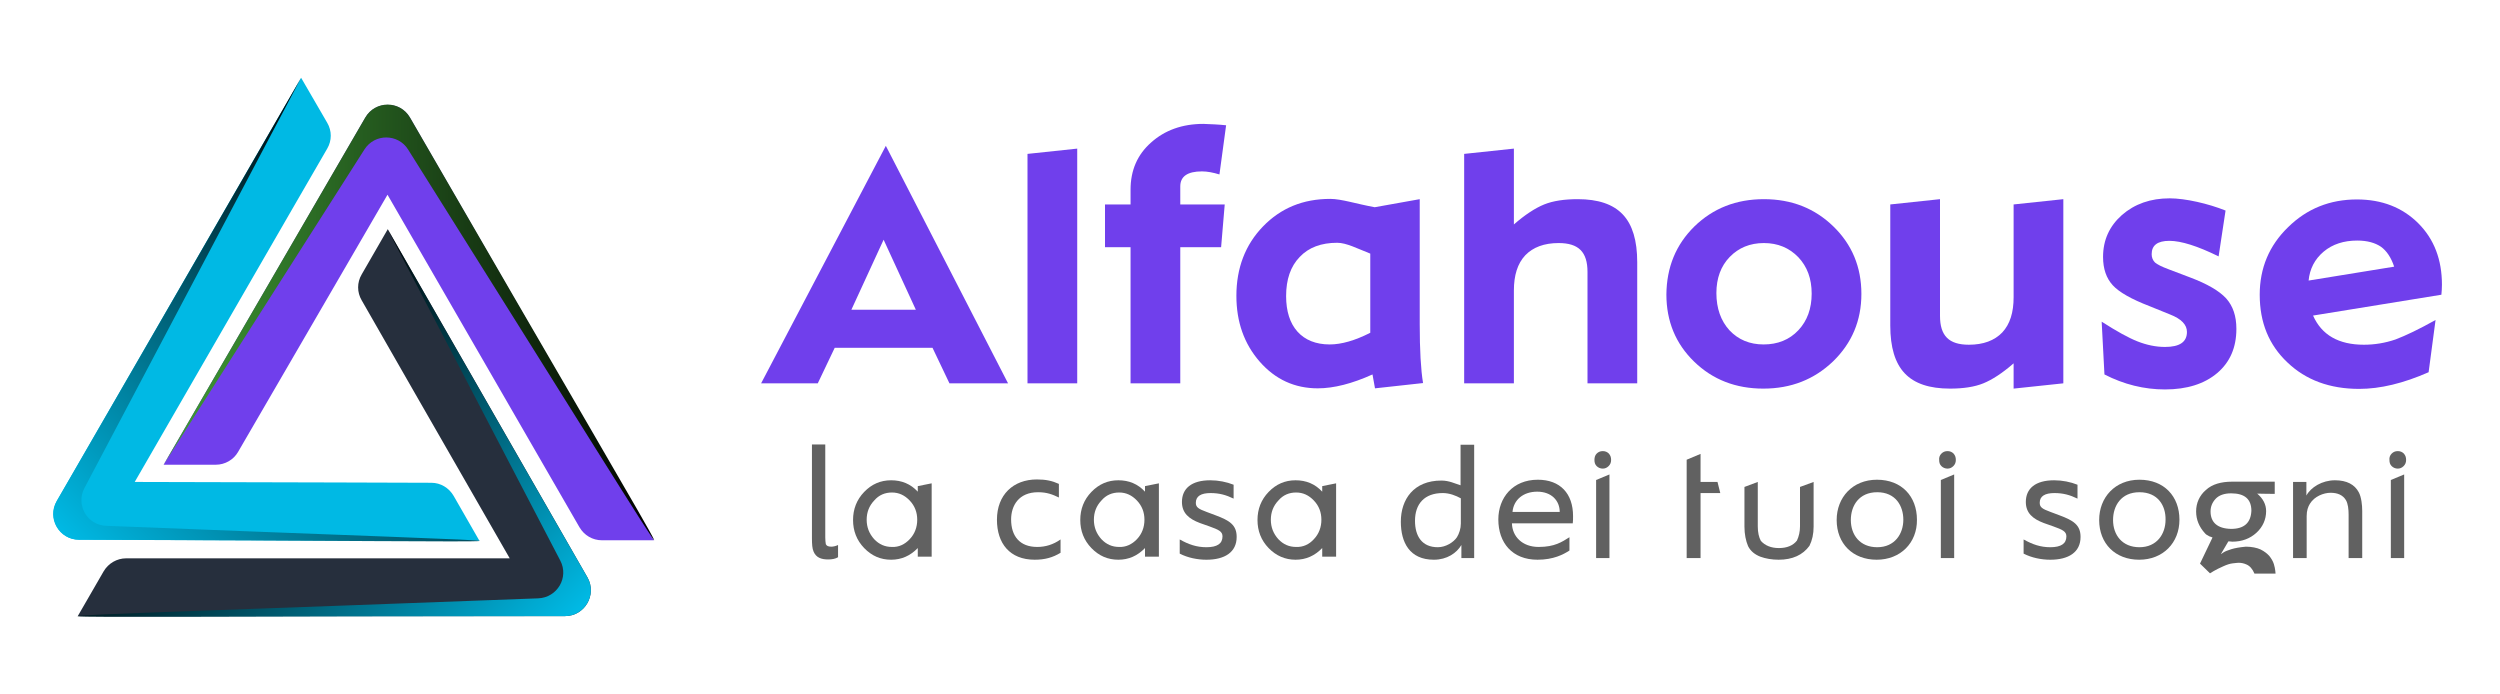 <svg xmlns="http://www.w3.org/2000/svg" xmlns:xlink="http://www.w3.org/1999/xlink" id="Livello_1" x="0px" y="0px" viewBox="0 0 900 250" style="enable-background:new 0 0 900 250;" xml:space="preserve"><style type="text/css">	.st0{fill-rule:evenodd;clip-rule:evenodd;fill:#703FEC;}	.st1{fill-rule:evenodd;clip-rule:evenodd;fill:#00B9E4;}	.st2{fill-rule:evenodd;clip-rule:evenodd;fill:#262F3D;}	.st3{fill-rule:evenodd;clip-rule:evenodd;fill:url(#XMLID_119_);}	.st4{fill-rule:evenodd;clip-rule:evenodd;fill:url(#XMLID_120_);}	.st5{fill-rule:evenodd;clip-rule:evenodd;fill:url(#XMLID_121_);}	.st6{fill:#703FEC;}	.st7{fill:#616161;}</style><g id="XMLID_112_">	<path id="XMLID_118_" class="st0" d="M58.9,167.3h18.8c3.3,0,6.4-1.8,8-4.6c11-18.9,50.5-86.9,53.8-92.6  c14.3,24.7,57.7,100,69.1,119.7c1.7,2.9,4.7,4.7,8.1,4.7h18.7c-2.4-4.1-64.9-112.5-87.8-152.1c-3.6-6.2-12.5-6.2-16.1,0  C116.5,68.3,104,89.8,58.9,167.3z"></path>	<path id="XMLID_117_" class="st1" d="M172.6,194.7l-9.3-16.2c-1.7-2.9-4.7-4.7-8-4.7c-37.8-0.1-19.5-0.1-106.8-0.3  c72-124.7,55.8-96.7,69.3-120c1.7-2.9,1.7-6.4,0-9.3L108.4,28c-16.4,28.4-65,112.6-88,152.4c-3.6,6.2,0.9,13.9,8,13.9  C76.2,194.5,124.4,194.6,172.6,194.7z"></path>	<path id="XMLID_116_" class="st2" d="M139.6,82.5l-9.4,16.3c-1.7,2.9-1.7,6.4,0,9.3c17.1,29.9,16.5,28.8,53.3,92.9H45.4  c-3.3,0-6.4,1.8-8.1,4.7L28,221.8h175.4c7.1,0,11.6-7.7,8.1-13.9C189.4,169.3,161.9,121.4,139.6,82.5z"></path>	<linearGradient id="XMLID_119_" gradientUnits="userSpaceOnUse" x1="58.937" y1="116.157" x2="235.532" y2="116.157">		<stop offset="0" style="stop-color:#3F9C35"></stop>		<stop offset="1" style="stop-color:#000000"></stop>	</linearGradient>	<path id="XMLID_115_" class="st3" d="M58.9,167.3l72.3-113.5c3.7-5.8,12.1-5.7,15.7,0c121.4,193.1,114.6,185.6,0.7-11.5  c-3.6-6.2-12.5-6.2-16.1,0L58.9,167.3z"></path>			<linearGradient id="XMLID_120_" gradientUnits="userSpaceOnUse" x1="8762.714" y1="-8980.137" x2="8724.815" y2="-8838.762" gradientTransform="matrix(-0.5 0.866 -0.866 -0.5 -3216.894 -11829.852)">		<stop offset="0" style="stop-color:#00B9E4"></stop>		<stop offset="1" style="stop-color:#000000"></stop>	</linearGradient>	<path id="XMLID_114_" class="st4" d="M139.5,82.5l62.2,119.3c3.2,6.1-1.1,13.3-7.9,13.6c-224,8.5-221.4,6.5,9.6,6.4  c7.1,0,11.6-7.7,8.1-13.9L139.5,82.5z"></path>	<linearGradient id="XMLID_121_" gradientUnits="userSpaceOnUse" x1="41.064" y1="210.833" x2="166.144" y2="85.753">		<stop offset="0" style="stop-color:#00B9E4"></stop>		<stop offset="1" style="stop-color:#000000"></stop>	</linearGradient>	<path id="XMLID_113_" class="st5" d="M108.4,28l-78,147.7c-3.2,6.1,1,13.4,7.9,13.6c184.4,7.3,177.2,5.6-9.8,5  c-7.1,0-11.6-7.8-8-14L108.4,28z"></path></g><g id="XMLID_89_">	<path id="XMLID_109_" class="st6" d="M362.9,138h-21.1l-6.1-12.8h-35.2l-6.1,12.8H274l44.9-85.5L362.9,138z M329.7,111.5  l-11.6-25.2l-11.6,25.2H329.7z"></path>	<path id="XMLID_107_" class="st6" d="M387.8,138h-17.9V55.4l17.9-1.9V138z"></path>	<path id="XMLID_105_" class="st6" d="M441.4,45.1L439,62.8c-2.3-0.7-4.4-1.1-6.3-1.1c-5.2,0-7.8,1.8-7.8,5.4v6.5h16L439.6,89h-14.7  v49H407V89h-9.2V73.6h9.2v-5.3c0-6.9,2.4-12.6,7.4-17c4.9-4.4,11.2-6.7,18.8-6.7C435.9,44.7,438.6,44.8,441.4,45.1z"></path>	<path id="XMLID_102_" class="st6" d="M511.1,71.7v45c0,9.3,0.4,16.4,1.2,21.2l-17.3,1.9l-0.9-5c-7.3,3.3-13.9,5-19.7,5  c-8.3,0-15.3-3.2-20.9-9.6c-5.6-6.4-8.4-14.3-8.4-23.7c0-10,3.2-18.4,9.6-25c6.4-6.6,14.4-9.9,24.2-9.9c4,0,9.4,1.8,16,3  L511.1,71.7z M493.3,119.8V91.3c-4.6-1.8-8.6-3.9-11.9-3.9c-5.8,0-10.3,1.7-13.5,5.1c-3.3,3.4-4.9,8.1-4.9,14.1  c0,5.5,1.4,9.8,4.1,12.8c2.7,3,6.6,4.6,11.6,4.6C482.9,124,487.8,122.6,493.3,119.8z"></path>	<path id="XMLID_100_" class="st6" d="M545,138h-17.9V55.4l17.9-1.9v27.3c4-3.5,7.7-5.9,10.9-7.2c3.2-1.3,7.3-1.9,12.1-1.9  c7.3,0,12.7,1.8,16.2,5.5c3.5,3.7,5.2,9.4,5.2,17.2V138h-17.9V97.9c0-3.6-0.8-6.2-2.5-7.9c-1.7-1.7-4.3-2.5-7.9-2.5  c-5.2,0-9.2,1.5-12,4.4c-2.8,3-4.1,7.2-4.1,12.7V138z"></path>	<path id="XMLID_97_" class="st6" d="M610,81.5c6.7-6.5,15-9.8,25-9.8c10,0,18.3,3.3,25,9.8c6.7,6.5,10.1,14.6,10.1,24.3  c0,9.6-3.4,17.7-10.2,24.3c-6.8,6.5-15.1,9.8-25.1,9.8c-9.9,0-18.2-3.2-24.9-9.7c-6.7-6.5-10-14.6-10-24.2  C600,96.2,603.3,88.1,610,81.5z M635,87.5c-5,0-9.1,1.7-12.3,5c-3.2,3.3-4.8,7.7-4.8,13c0,5.5,1.6,10,4.7,13.4  c3.2,3.4,7.3,5.1,12.3,5.1c5.1,0,9.3-1.7,12.5-5.1c3.2-3.4,4.8-7.8,4.8-13.2c0-5.4-1.6-9.7-4.8-13.1C644.1,89.2,640,87.5,635,87.5z  "></path>	<path id="XMLID_95_" class="st6" d="M724.9,73.6l17.9-1.9V138l-17.9,1.9v-9.1c-4,3.5-7.7,5.9-10.9,7.2c-3.2,1.3-7.2,1.9-12,1.9  c-7.4,0-12.8-1.8-16.3-5.5c-3.5-3.7-5.2-9.4-5.2-17.2V73.6l17.9-1.9v42c0,3.6,0.8,6.2,2.5,7.9c1.7,1.7,4.3,2.5,7.9,2.5  c5.2,0,9.2-1.5,12-4.4c2.8-3,4.1-7.2,4.1-12.7V73.6z"></path>	<path id="XMLID_93_" class="st6" d="M757.6,134.8l-1-19c5.3,3.4,9.6,5.8,12.9,7.1c3.3,1.3,6.6,2,9.9,2c5.3,0,7.9-1.8,7.9-5.4  c0-2.6-2-4.7-6.1-6.3l-7.4-3c-6.5-2.5-10.9-5-13.2-7.5c-2.3-2.5-3.5-5.9-3.5-10.2c0-6.1,2.3-11.1,6.8-15.1c4.6-4,10.3-6,17.2-6  c5.6,0,13.9,1.9,20.1,4.4l-2.5,16.5c-7.5-3.7-13.5-5.6-17.7-5.6c-4.3,0-6.4,1.6-6.4,4.8c0,1.2,0.4,2.2,1.2,3  c0.8,0.7,2.4,1.5,4.8,2.4l7.9,3c6.1,2.3,10.4,4.8,12.9,7.5c2.5,2.8,3.7,6.4,3.7,11c0,6.7-2.3,12-6.9,15.9  c-4.6,3.9-10.9,5.9-18.8,5.9C771.9,140.2,764.6,138.4,757.6,134.8z"></path>	<path id="XMLID_90_" class="st6" d="M876.8,115.2l-2.5,18.8c-9.1,4-17.4,6-25,6c-10.6,0-19.2-3.2-25.8-9.5  c-6.7-6.3-10-14.4-10-24.4c0-9.6,3.4-17.7,10.2-24.3c6.8-6.7,15.1-10,24.8-10c9,0,16.4,2.9,22.1,8.6c5.7,5.7,8.5,13.1,8.5,22.1  c0,1.3-0.1,2.5-0.2,3.6l-46.2,7.5c3.1,7,9.2,10.5,18.3,10.5c3.8,0,7.6-0.6,11.4-1.9C866.1,120.8,870.9,118.5,876.8,115.2z   M831.1,101l30.8-5c-1.1-3.3-2.7-5.7-4.8-7.2c-2.1-1.4-4.9-2.2-8.5-2.2c-4.8,0-8.9,1.3-12.1,4C833.3,93.3,831.5,96.8,831.1,101z"></path></g><g id="XMLID_23_">	<path id="XMLID_87_" class="st7" d="M298.1,201.4c-2.5,0-4.3-0.7-5.2-2.8c-0.5-1.1-0.6-2.7-0.6-4.9v-33.7h4.8v33.5  c0,0.9,0.1,1.9,0.2,2.4c0.3,0.6,0.8,0.9,2,0.9c0.6,0,1.6-0.2,2.4-0.6v4.4C300.7,201.2,299.5,201.4,298.1,201.4z"></path>	<path id="XMLID_84_" class="st7" d="M335.4,174v26.4h-5v-3.1c-2.7,2.8-5.9,4.2-9.6,4.2c-3.8,0-7-1.4-9.7-4.2c-2.7-2.8-4-6.2-4-10.1  c0-3.9,1.3-7.3,4-10.1c2.7-2.8,5.9-4.2,9.7-4.2c3.8,0,7,1.3,9.6,4.1v-2L335.4,174z M327.5,194.1c1.8-1.9,2.7-4.3,2.7-7  c0-2.7-0.9-5-2.7-6.9c-1.8-1.9-3.9-2.9-6.4-2.9c-2.5,0-4.7,0.9-6.4,2.9c-1.8,1.9-2.7,4.2-2.7,6.9c0,2.7,0.9,5,2.7,7  c1.8,1.9,3.9,2.8,6.4,2.8C323.6,197,325.7,196,327.5,194.1z"></path>	<path id="XMLID_82_" class="st7" d="M372.5,201.5c-9,0-13.6-5.9-13.6-14.4c0-8.9,5.8-14.5,14.4-14.5c3.2,0,5.5,0.5,7.9,1.6v4.9  c-2.3-1.1-4.3-1.9-7.5-1.9c-7,0-9.7,4.9-9.7,9.8c0,6,3.1,9.9,9.4,9.9c2.9,0,5.7-0.8,8.4-2.7v4.8C379,200.7,376.2,201.5,372.5,201.5  z"></path>	<path id="XMLID_79_" class="st7" d="M417.2,174v26.4h-5v-3.1c-2.7,2.8-5.9,4.2-9.6,4.2c-3.8,0-7-1.4-9.7-4.2c-2.7-2.8-4-6.2-4-10.1  c0-3.9,1.3-7.3,4-10.1c2.7-2.8,5.9-4.2,9.7-4.2c3.8,0,7,1.3,9.6,4.1v-2L417.2,174z M409.3,194.1c1.8-1.9,2.7-4.3,2.7-7  c0-2.7-0.9-5-2.7-6.9c-1.8-1.9-3.9-2.9-6.4-2.9c-2.5,0-4.7,0.9-6.4,2.9c-1.8,1.9-2.7,4.2-2.7,6.9c0,2.7,0.9,5,2.7,7  c1.8,1.9,3.9,2.8,6.4,2.8C405.3,197,407.5,196,409.3,194.1z"></path>	<path id="XMLID_77_" class="st7" d="M424.7,194.2c3.2,1.8,6.1,2.8,9.6,2.8c3.9,0,5.8-1.3,5.8-3.9c0-1.8-1.4-2.4-4.7-3.6l-3.4-1.2  c-4-1.5-6.5-3.6-6.5-7.6c0-4.8,3.4-7.8,10.2-7.8c2.9,0,5.9,0.6,8.4,1.6v5c-2.7-1.3-5.1-2-8.3-2c-3.4,0-5.3,1.1-5.3,3.5  c0,1.6,0.9,2.2,3.9,3.3l3.2,1.2c5.1,1.9,7.6,3.5,7.6,7.8c0,5.5-4.3,8.2-10.9,8.2c-3.2,0-6.7-0.7-9.6-2.2V194.2z"></path>	<path id="XMLID_74_" class="st7" d="M481,174v26.4h-5v-3.1c-2.7,2.8-5.9,4.2-9.6,4.2s-7-1.4-9.7-4.2c-2.7-2.8-4-6.2-4-10.1  c0-3.9,1.3-7.3,4-10.1c2.7-2.8,5.9-4.2,9.7-4.2s7,1.3,9.6,4.1v-2L481,174z M473,194.1c1.8-1.9,2.7-4.3,2.7-7c0-2.7-0.9-5-2.7-6.9  c-1.8-1.9-3.9-2.9-6.4-2.9c-2.5,0-4.7,0.9-6.4,2.9c-1.8,1.9-2.7,4.2-2.7,6.9c0,2.7,0.9,5,2.7,7c1.8,1.9,3.9,2.8,6.4,2.8  C469.1,197,471.3,196,473,194.1z"></path>	<path id="XMLID_71_" class="st7" d="M526.1,200.9v-4.7c-1.7,2.9-5.2,5.3-9.9,5.3c-8.8,0-11.9-6.3-11.9-13.7c0-8,4.6-14.8,14.6-14.8  c2.8,0,4.9,1.1,6.9,1.7v-14.6h4.9v40.8H526.1z M519.4,177.5c-6.6,0-10,3.9-10,10c0,5.5,2.5,9.5,8.2,9.5c2.9,0,5.7-1.8,6.9-3.6  c0.8-1.3,1.4-3.1,1.4-4.9v-9.1C524.1,178.4,521.8,177.5,519.4,177.5z"></path>	<path id="XMLID_68_" class="st7" d="M553.5,201.5c-9.1,0-14.1-6.1-14.1-14.5c0-7.8,5.2-14.3,14.2-14.3c8.1,0,12.7,5,12.7,13.1  c0,0.6,0,2.1-0.1,2.6h-21.9c0.1,4.7,3.7,8.5,9.6,8.5c5.8,0,8.4-1.8,11.1-3.5v4.8C562.8,199.6,559.3,201.5,553.5,201.5z   M561.5,184.3c0-4.1-3-7.3-8.1-7.3c-5,0-8.5,2.9-8.9,7.3H561.5z"></path>	<path id="XMLID_65_" class="st7" d="M574.8,163.3c0.6-0.6,1.3-0.9,2.2-0.9c0.9,0,1.6,0.3,2.2,0.9c0.6,0.7,0.8,1.4,0.8,2.3  c0,0.9-0.3,1.6-0.9,2.2c-0.6,0.6-1.3,0.9-2.1,0.9c-0.8,0-1.6-0.3-2.2-0.9c-0.6-0.6-0.8-1.3-0.8-2.2  C574,164.7,574.2,163.9,574.8,163.3z M579.4,170.8v30.1h-4.8v-28.1L579.4,170.8z"></path>	<path id="XMLID_63_" class="st7" d="M612.2,177.6v23.3h-5v-35.4l5-2.1v10.1h6.1l1,4H612.2z"></path>	<path id="XMLID_61_" class="st7" d="M651.4,196.5c-2.4,3.3-6.1,5-11.1,5c-2.4,0-4.7-0.4-6.6-1.1c-2-0.8-3.5-2-4.4-3.8  c-0.8-1.9-1.3-4.3-1.3-7v-14.3l4.8-1.8v16c0,2.2,0.4,3.9,1.1,5.2c1.5,1.7,3.7,2.6,6.5,2.6c2.9,0,5.1-0.9,6.5-2.7  c0.7-1.5,1.1-3.2,1.1-5.1v-14.2l4.9-1.8v16.1C652.9,192.2,652.4,194.5,651.4,196.5z"></path>	<path id="XMLID_58_" class="st7" d="M675.6,201.5c-8.6,0-14.4-5.8-14.4-14.3c0-8.1,5.7-14.5,14.5-14.5c8.9,0,14.4,6,14.4,14.4  C690.2,195.4,684.2,201.5,675.6,201.5z M675.8,177.2c-6.6,0-9.5,4.9-9.5,10c0,5.4,3.3,9.8,9.5,9.8c6.3,0,9.4-4.8,9.4-9.9  C685.2,182.1,682.4,177.2,675.8,177.2z"></path>	<path id="XMLID_37_" class="st7" d="M698.9,163.3c0.6-0.6,1.3-0.9,2.2-0.9c0.9,0,1.6,0.3,2.2,0.9c0.6,0.7,0.8,1.4,0.8,2.3  c0,0.9-0.3,1.6-0.9,2.2c-0.6,0.6-1.3,0.9-2.1,0.9c-0.8,0-1.6-0.3-2.2-0.9c-0.6-0.6-0.8-1.3-0.8-2.2  C698,164.7,698.3,163.9,698.9,163.3z M703.5,170.8v30.1h-4.8v-28.1L703.5,170.8z"></path>	<path id="XMLID_35_" class="st7" d="M728.5,194.2c3.2,1.8,6.1,2.8,9.6,2.8c3.9,0,5.8-1.3,5.8-3.9c0-1.8-1.4-2.4-4.7-3.6l-3.4-1.2  c-4-1.5-6.5-3.6-6.5-7.6c0-4.8,3.4-7.8,10.2-7.8c2.9,0,5.9,0.6,8.4,1.6v5c-2.7-1.3-5.1-2-8.3-2c-3.4,0-5.3,1.1-5.3,3.5  c0,1.6,0.9,2.2,3.9,3.3l3.2,1.2c5.1,1.9,7.6,3.5,7.6,7.8c0,5.5-4.3,8.2-10.9,8.2c-3.2,0-6.7-0.7-9.6-2.2V194.2z"></path>	<path id="XMLID_32_" class="st7" d="M770.1,201.5c-8.6,0-14.4-5.8-14.4-14.3c0-8.1,5.7-14.5,14.5-14.5c8.9,0,14.4,6,14.4,14.4  C784.6,195.4,778.7,201.5,770.1,201.5z M770.2,177.2c-6.6,0-9.5,4.9-9.5,10c0,5.4,3.3,9.8,9.5,9.8c6.3,0,9.4-4.8,9.4-9.9  C779.7,182.1,776.9,177.2,770.2,177.2z"></path>	<path id="XMLID_29_" class="st7" d="M813.8,197.8c1.4,0.7,2.4,1.5,3.2,2.4c0.7,0.9,1.3,1.9,1.6,2.9c0.3,0.9,0.4,1.7,0.5,2.4l0.1,1  h-7.6c-0.7-1.7-1.7-2.8-2.9-3.3c-0.9-0.4-1.8-0.6-2.8-0.6c-0.4,0-1.1,0.1-2.1,0.2c-1,0.1-2.2,0.5-3.5,1.1c-1.4,0.6-2.5,1.2-3.4,1.7  l-1.3,0.8l-3.6-3.5l4.5-9.4c-0.4-0.2-0.8-0.3-1.1-0.4c-0.5-0.3-0.9-0.5-1.2-0.7l-0.4-0.4c-2.1-2.3-3.2-4.9-3.2-7.9  c0-3,1.2-5.7,3.5-7.7c2.3-2.1,5.5-3,9.5-3h15.3v4.4c-3.4,0-5.5-0.1-6.3-0.1c2.1,1.8,3.2,3.9,3.2,6.3c0,3-1.2,5.7-3.5,7.8  c-2.3,2.1-5.2,3.2-8.7,3.2c-0.3,0-0.6-0.1-1-0.1h-0.4l-2.7,4.6l0.9-0.6c0.6-0.4,1.6-0.8,2.9-1.2c1.3-0.4,3-0.7,5.2-0.9  C810.6,196.8,812.5,197.2,813.8,197.8z M797.6,179.6c-1.2,1.3-1.8,2.8-1.8,4.5c0,4,2.5,6.2,7.4,6.3c4.7,0,7.1-2.2,7.3-6.5  c0-4.2-2.4-6.3-7.3-6.3C800.7,177.6,798.8,178.3,797.6,179.6z"></path>	<path id="XMLID_27_" class="st7" d="M825.5,200.9v-27.4h4.8v4.9c1.6-3,5.7-5.5,10.3-5.5c4.2,0,7.1,1.5,8.6,4.4  c0.9,1.7,1.2,4.6,1.2,6.6v17h-4.9v-15.6c0-1.9-0.2-4-1-5.3c-1.1-1.8-3-2.6-5.5-2.6c-2.5,0-5.8,1.3-7.4,3.9  c-0.7,1.1-1.2,2.5-1.2,4.5v15.1H825.5z"></path>	<path id="XMLID_24_" class="st7" d="M861,163.3c0.6-0.6,1.3-0.9,2.2-0.9c0.9,0,1.6,0.3,2.2,0.9c0.6,0.7,0.8,1.4,0.8,2.3  c0,0.9-0.3,1.6-0.9,2.2c-0.6,0.6-1.3,0.9-2.1,0.9c-0.8,0-1.6-0.3-2.2-0.9c-0.6-0.6-0.8-1.3-0.8-2.2  C860.1,164.7,860.4,163.9,861,163.3z M865.5,170.8v30.1h-4.8v-28.1L865.5,170.8z"></path></g></svg>